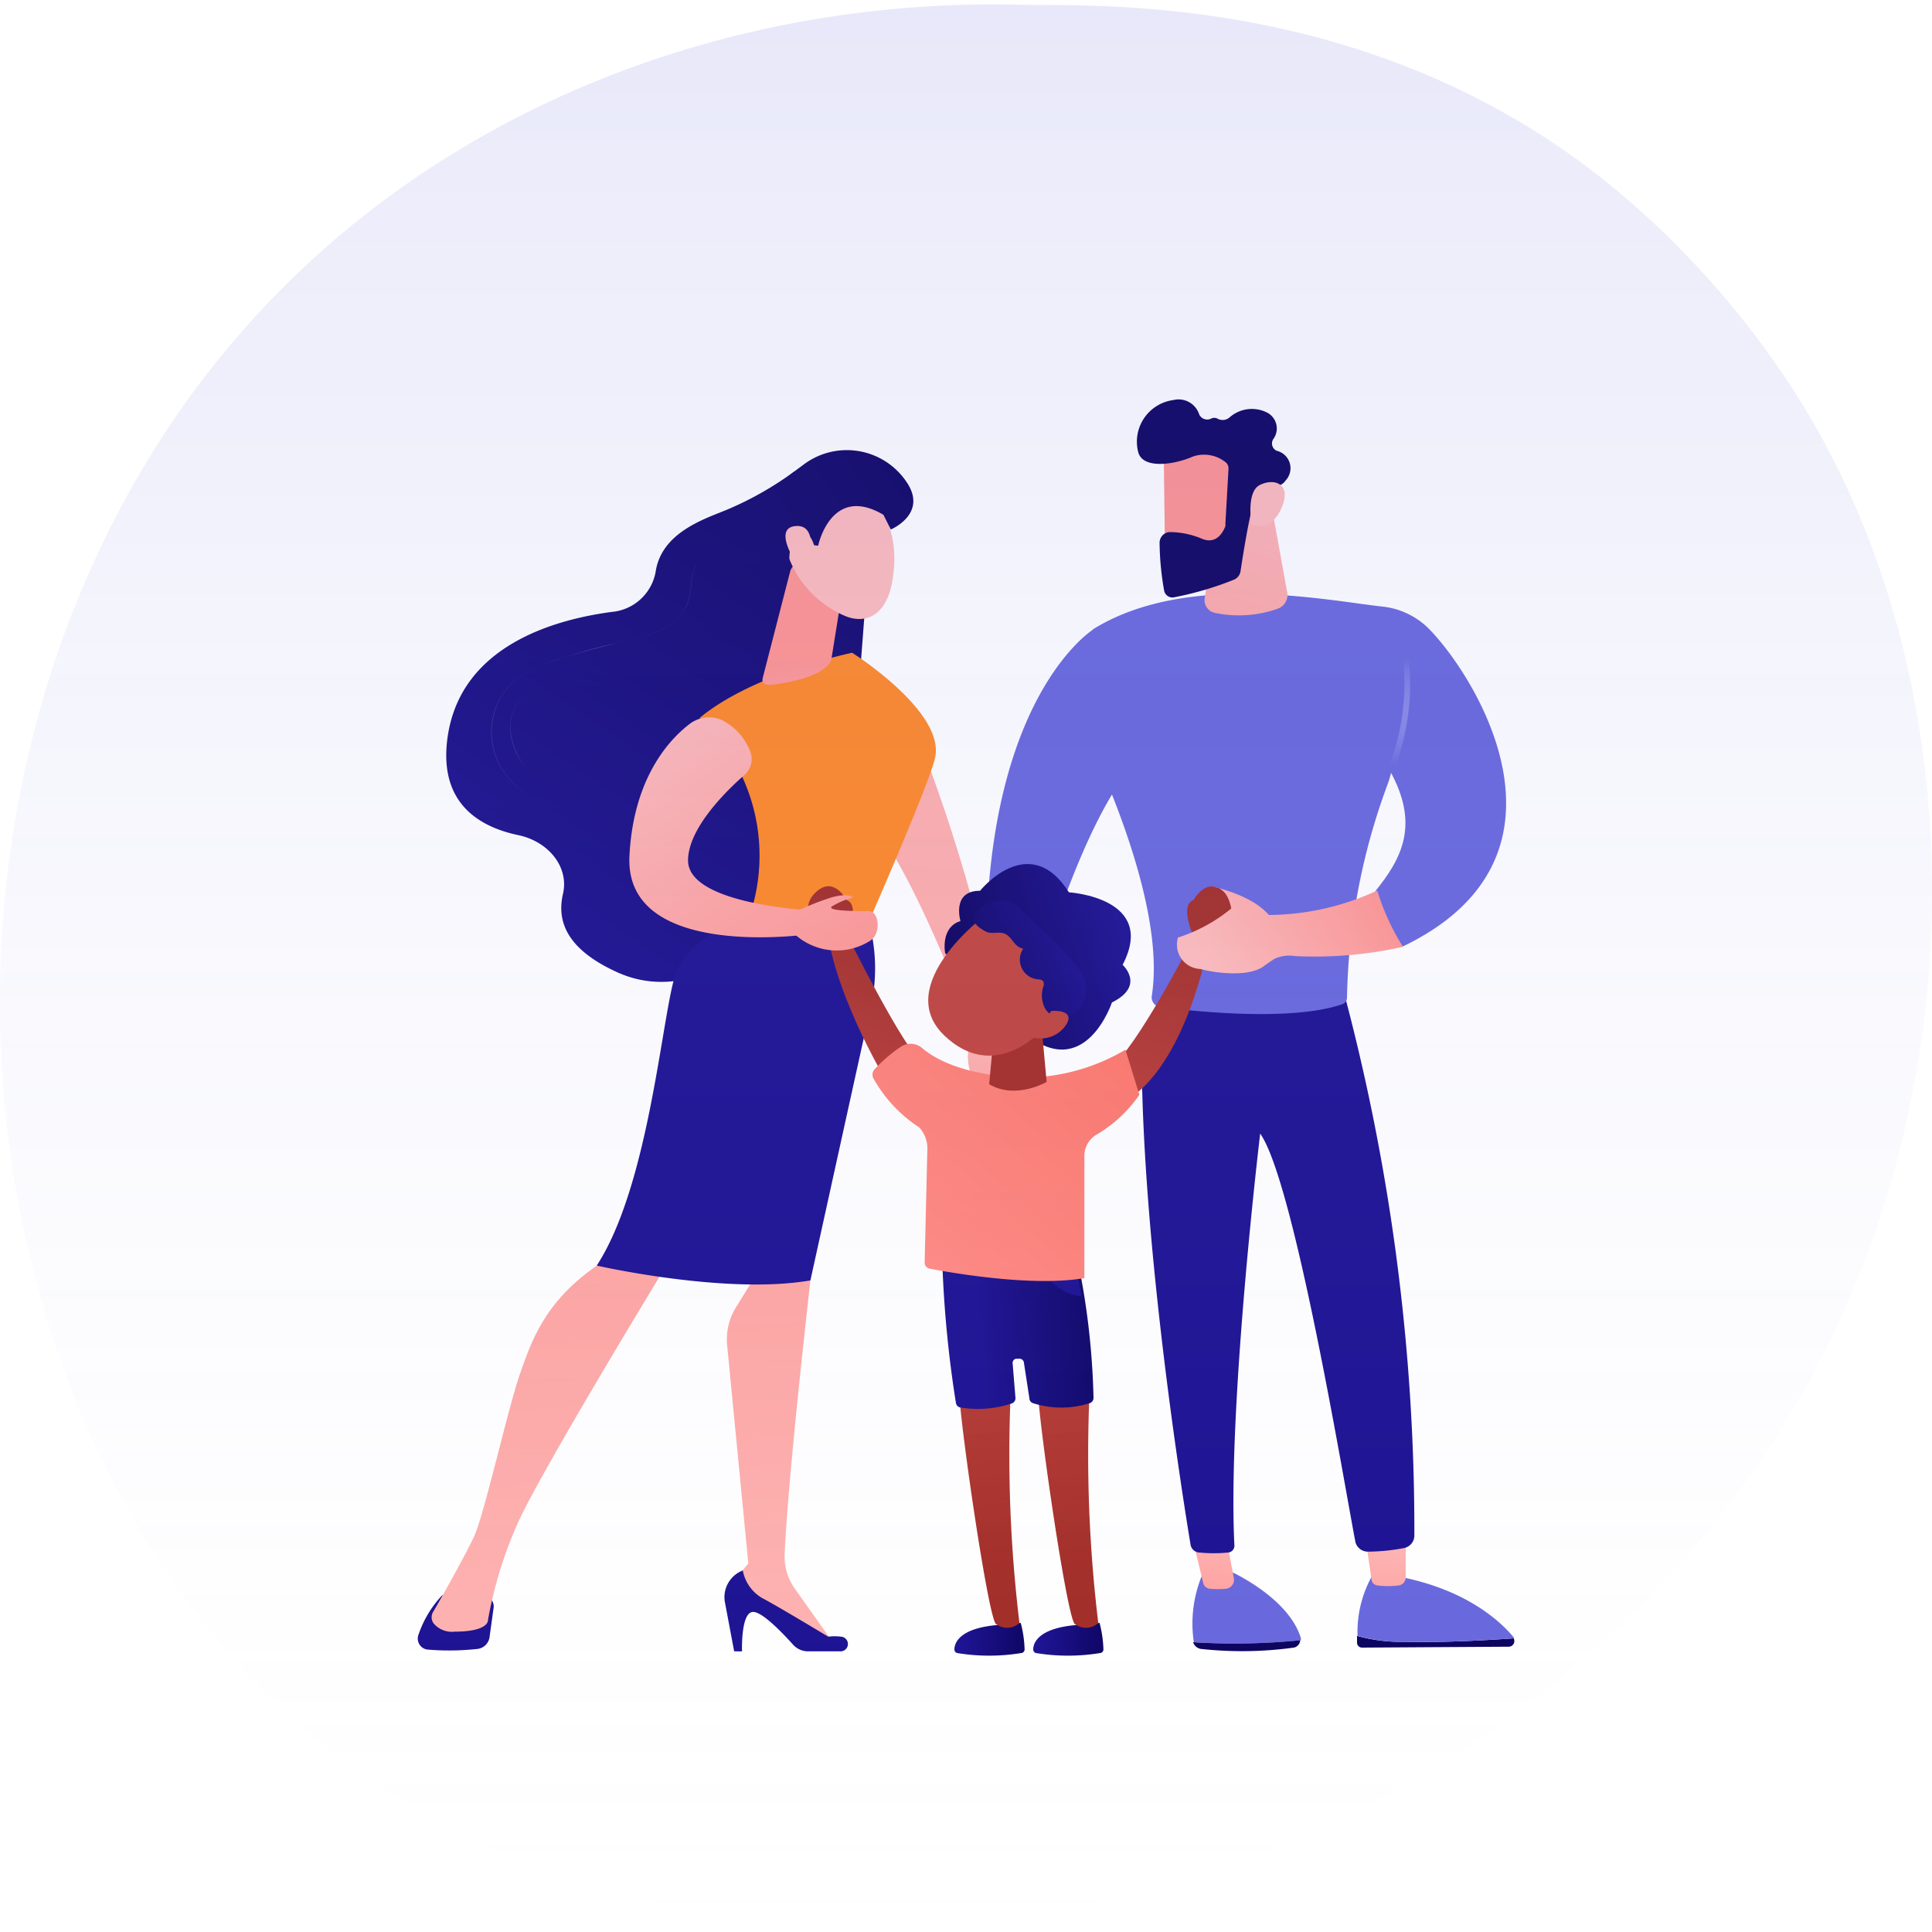 <svg id="Illustration" xmlns="http://www.w3.org/2000/svg" xmlns:xlink="http://www.w3.org/1999/xlink" viewBox="0 0 150 150"><defs><style>.cls-1{fill:#6666dc;}.cls-2{fill:url(#linear-gradient);}.cls-3{fill:url(#linear-gradient-2);}.cls-4{fill:url(#linear-gradient-3);}.cls-5{fill:url(#linear-gradient-4);}.cls-6{fill:url(#linear-gradient-5);}.cls-7{fill:url(#linear-gradient-6);}.cls-8{fill:url(#linear-gradient-7);}.cls-9{fill:url(#linear-gradient-8);}.cls-10{fill:url(#linear-gradient-9);}.cls-11{fill:url(#linear-gradient-10);}.cls-12{fill:url(#linear-gradient-11);}.cls-13{fill:url(#linear-gradient-12);}.cls-14{fill:url(#linear-gradient-13);}.cls-15{fill:url(#linear-gradient-14);}.cls-16{fill:url(#linear-gradient-15);}.cls-17{fill:url(#linear-gradient-16);}.cls-18{fill:url(#linear-gradient-17);}.cls-19{fill:url(#linear-gradient-18);}.cls-20{fill:url(#linear-gradient-19);}.cls-21{fill:url(#linear-gradient-20);}.cls-22{fill:#ff8723;}.cls-23{fill:url(#linear-gradient-21);}.cls-24{fill:url(#linear-gradient-22);}.cls-25{fill:url(#linear-gradient-23);}.cls-26{fill:url(#linear-gradient-24);}.cls-27{fill:url(#linear-gradient-25);}.cls-28,.cls-31,.cls-32,.cls-33,.cls-34,.cls-35,.cls-36,.cls-37,.cls-38,.cls-39,.cls-40,.cls-41{fill-rule:evenodd;}.cls-28{fill:url(#linear-gradient-26);}.cls-29{fill:url(#linear-gradient-27);}.cls-30{fill:url(#linear-gradient-28);}.cls-31{fill:url(#linear-gradient-29);}.cls-32{fill:url(#linear-gradient-30);}.cls-33{fill:url(#linear-gradient-31);}.cls-34{fill:url(#linear-gradient-32);}.cls-35{fill:url(#linear-gradient-33);}.cls-36{fill:url(#linear-gradient-34);}.cls-37{fill:url(#linear-gradient-35);}.cls-38{fill:url(#linear-gradient-36);}.cls-39{fill:url(#linear-gradient-37);}.cls-40{fill:url(#linear-gradient-38);}.cls-41{fill:url(#linear-gradient-39);}.cls-42{fill:url(#linear-gradient-40);}.cls-43{fill:url(#linear-gradient-41);}.cls-44{fill:url(#linear-gradient-42);}.cls-45{fill:url(#linear-gradient-43);}.cls-46{opacity:0.15;fill:url(#linear-gradient-44);}</style><linearGradient id="linear-gradient" x1="98.5" y1="121.29" x2="107.69" y2="88.18" gradientUnits="userSpaceOnUse"><stop offset="0" stop-color="#09005d"/><stop offset="1" stop-color="#1a0f91"/></linearGradient><linearGradient id="linear-gradient-2" x1="2955.68" y1="116.41" x2="2954.28" y2="128.64" gradientTransform="translate(-2860.92)" gradientUnits="userSpaceOnUse"><stop offset="0" stop-color="#febbba"/><stop offset="1" stop-color="#ff928e"/></linearGradient><linearGradient id="linear-gradient-3" x1="112.08" y1="125.06" x2="121.27" y2="91.95" xlink:href="#linear-gradient"/><linearGradient id="linear-gradient-4" x1="2968.86" y1="117.72" x2="2967.46" y2="129.97" xlink:href="#linear-gradient-2"/><linearGradient id="linear-gradient-5" x1="160.46" y1="65.49" x2="129.12" y2="82.46" xlink:href="#linear-gradient"/><linearGradient id="linear-gradient-6" x1="3242.06" y1="-61.51" x2="3235.31" y2="-32.31" gradientTransform="matrix(0.89, 0.03, -0.04, 1, -2802.4, -4.98)" xlink:href="#linear-gradient-2"/><linearGradient id="linear-gradient-7" x1="-6300.95" y1="-2843.78" x2="-6310.39" y2="-2831.29" gradientTransform="matrix(-0.96, -0.26, -0.26, 0.96, -6735.74, 1113.3)" xlink:href="#linear-gradient-2"/><linearGradient id="linear-gradient-8" x1="-6308.81" y1="-2840.84" x2="-6296.73" y2="-2840.84" gradientTransform="matrix(-0.96, -0.26, -0.26, 0.96, -6735.74, 1113.3)" xlink:href="#linear-gradient"/><linearGradient id="linear-gradient-9" x1="-6315.17" y1="-2834.28" x2="-6307.6" y2="-2842.05" gradientTransform="matrix(-0.96, -0.26, -0.26, 0.96, -6735.74, 1113.3)" xlink:href="#linear-gradient-2"/><linearGradient id="linear-gradient-10" x1="108.72" y1="59.4" x2="108.72" y2="51.08" gradientUnits="userSpaceOnUse"><stop offset="0" stop-color="#e9ebff" stop-opacity="0"/><stop offset="1" stop-color="#6666dc"/></linearGradient><linearGradient id="linear-gradient-11" x1="2174.43" y1="51.33" x2="2167.55" y2="118.78" gradientTransform="translate(-2093.15)" xlink:href="#linear-gradient-2"/><linearGradient id="linear-gradient-12" x1="2172.91" y1="61.76" x2="2167.27" y2="117.01" gradientTransform="translate(-2093.15)" xlink:href="#linear-gradient-2"/><linearGradient id="linear-gradient-13" x1="2163.98" y1="30.26" x2="2132.76" y2="76.3" gradientTransform="translate(-2093.15)" xlink:href="#linear-gradient"/><linearGradient id="linear-gradient-14" x1="46.15" y1="61.75" x2="46.15" y2="43.64" xlink:href="#linear-gradient-10"/><linearGradient id="linear-gradient-15" x1="40.44" y1="59.59" x2="40.44" y2="53.56" xlink:href="#linear-gradient-10"/><linearGradient id="linear-gradient-16" x1="2172.93" y1="1.27" x2="2153.84" y2="188.17" gradientTransform="translate(-2093.15)" xlink:href="#linear-gradient-2"/><linearGradient id="linear-gradient-17" x1="-6834.86" y1="-49.93" x2="-6839.34" y2="-8.69" gradientTransform="matrix(-1, 0, 0, 1, -6818.58, 0)" xlink:href="#linear-gradient"/><linearGradient id="linear-gradient-18" x1="-6881.49" y1="146.23" x2="-6874.12" y2="60.19" gradientTransform="matrix(-1, 0, 0, 1, -6818.58, 0)" xlink:href="#linear-gradient-2"/><linearGradient id="linear-gradient-19" x1="-6860.27" y1="-52.69" x2="-6864.75" y2="-11.45" gradientTransform="matrix(-1, 0, 0, 1, -6818.58, 0)" xlink:href="#linear-gradient"/><linearGradient id="linear-gradient-20" x1="-6864.31" y1="147.25" x2="-6856.99" y2="61.72" gradientTransform="matrix(-1, 0, 0, 1, -6818.58, 0)" xlink:href="#linear-gradient-2"/><linearGradient id="linear-gradient-21" x1="110.84" y1="85.24" x2="86.4" y2="85.24" xlink:href="#linear-gradient"/><linearGradient id="linear-gradient-22" x1="-6882.61" y1="61.34" x2="-6881.24" y2="51.28" gradientTransform="matrix(-1, 0, 0, 1, -6818.58, 0)" xlink:href="#linear-gradient-2"/><linearGradient id="linear-gradient-23" x1="-5422.61" y1="-1579.12" x2="-5410.35" y2="-1600.94" gradientTransform="matrix(-0.84, -0.54, -0.54, 0.84, -5346.97, -1564.17)" xlink:href="#linear-gradient-2"/><linearGradient id="linear-gradient-24" x1="818.04" y1="-993.26" x2="787.47" y2="-948.17" gradientTransform="translate(-1054.03 655.34) rotate(21.65)" xlink:href="#linear-gradient"/><linearGradient id="linear-gradient-25" x1="-5419.98" y1="-1577.12" x2="-5407.74" y2="-1598.91" gradientTransform="matrix(-0.84, -0.54, -0.54, 0.84, -5346.97, -1564.17)" xlink:href="#linear-gradient-2"/><linearGradient id="linear-gradient-26" x1="-1227.16" y1="296.62" x2="-1233.37" y2="284.77" gradientTransform="matrix(-0.7, -0.71, -0.71, 0.7, -574.83, -1005.68)" xlink:href="#linear-gradient"/><linearGradient id="linear-gradient-27" x1="-753.13" y1="71.35" x2="-761.04" y2="92.08" gradientTransform="translate(846)" gradientUnits="userSpaceOnUse"><stop offset="0" stop-color="#a22b25"/><stop offset="1" stop-color="#c0423c"/></linearGradient><linearGradient id="linear-gradient-28" x1="-776.64" y1="72.94" x2="-782.64" y2="88.67" xlink:href="#linear-gradient-27"/><linearGradient id="linear-gradient-29" x1="-1147.7" y1="126.23" x2="-1142.21" y2="126.23" gradientTransform="matrix(-1, 0, 0, 1, -1067.56, -4.32)" xlink:href="#linear-gradient"/><linearGradient id="linear-gradient-30" x1="-1000.5" y1="121.2" x2="-999.46" y2="95.81" gradientTransform="matrix(-1, 0.07, 0.07, 1, -928.45, 70.27)" xlink:href="#linear-gradient-27"/><linearGradient id="linear-gradient-31" x1="-1153.82" y1="126.2" x2="-1148.33" y2="126.2" gradientTransform="matrix(-1, 0, 0, 1, -1067.56, -4.32)" xlink:href="#linear-gradient"/><linearGradient id="linear-gradient-32" x1="-1006.6" y1="121.62" x2="-1005.56" y2="96.23" gradientTransform="matrix(-1, 0.07, 0.07, 1, -928.45, 70.27)" xlink:href="#linear-gradient-27"/><linearGradient id="linear-gradient-33" x1="-1008.4" y1="101.98" x2="-997.26" y2="101.98" gradientTransform="matrix(-1, 0.07, 0.07, 1, -928.45, 70.27)" xlink:href="#linear-gradient"/><linearGradient id="linear-gradient-34" x1="-1008.51" y1="94.79" x2="-1005.43" y2="99" gradientTransform="matrix(-1, 0.07, 0.07, 1, -928.45, 70.27)" xlink:href="#linear-gradient"/><linearGradient id="linear-gradient-35" x1="61.23" y1="107.69" x2="90.69" y2="74.7" gradientUnits="userSpaceOnUse"><stop offset="0" stop-color="#ff928e"/><stop offset="1" stop-color="#fe7062"/></linearGradient><linearGradient id="linear-gradient-36" x1="-1140.86" y1="79.52" x2="-1136.81" y2="64.32" gradientTransform="matrix(-1, 0, 0, 1, -1062.65, 0)" xlink:href="#linear-gradient-27"/><linearGradient id="linear-gradient-37" x1="-866" y1="116.47" x2="-874.84" y2="126.96" gradientTransform="matrix(-0.77, -0.64, -0.64, 0.77, -518.83, -860.63)" xlink:href="#linear-gradient-27"/><linearGradient id="linear-gradient-38" x1="-1055.8" y1="342.3" x2="-1060.56" y2="333.22" gradientTransform="matrix(-0.77, -0.64, -0.64, 0.77, -518.83, -860.63)" xlink:href="#linear-gradient"/><linearGradient id="linear-gradient-39" x1="-868.79" y1="114.12" x2="-877.63" y2="124.6" gradientTransform="matrix(-0.77, -0.64, -0.64, 0.77, -518.83, -860.63)" xlink:href="#linear-gradient-27"/><linearGradient id="linear-gradient-40" x1="-3524.59" y1="56.46" x2="-3540.78" y2="78.99" gradientTransform="matrix(-1, 0, 0, 1, -3475.94, 0)" xlink:href="#linear-gradient-2"/><linearGradient id="linear-gradient-41" x1="-3527.39" y1="53.17" x2="-3544.45" y2="76.9" gradientTransform="matrix(-1, 0, 0, 1, -3475.94, 0)" xlink:href="#linear-gradient-2"/><linearGradient id="linear-gradient-42" x1="95.24" y1="77.06" x2="107.92" y2="69.21" gradientTransform="matrix(1, 0, 0, 1, 0, 0)" xlink:href="#linear-gradient-2"/><linearGradient id="linear-gradient-43" x1="93.19" y1="73.75" x2="105.87" y2="65.89" gradientTransform="matrix(1, 0, 0, 1, 0, 0)" xlink:href="#linear-gradient-2"/><linearGradient id="linear-gradient-44" x1="75" y1="149.66" x2="75" y2="0.34" xlink:href="#linear-gradient-10"/></defs><path class="cls-1" d="M101,127.35a1,1,0,0,0,0-.17c-1-3.26-5.68-5.28-5.68-5.28l-1.87.12a9.79,9.79,0,0,0-.77,5.42s0,0,0,.06A51.57,51.57,0,0,0,101,127.35Z"/><path class="cls-2" d="M92.63,127.5a.77.77,0,0,0,.59.52,29.45,29.45,0,0,0,7.16-.09.62.62,0,0,0,.57-.58A51.57,51.57,0,0,1,92.63,127.5Z"/><path class="cls-3" d="M92.62,119.62l.8,3.29a.58.58,0,0,0,.53.44,6.36,6.36,0,0,0,1.23,0,.7.7,0,0,0,.62-.8l-.55-2.92Z"/><path class="cls-4" d="M109.06,127.47a12.68,12.68,0,0,1-3.7-.46c0,.18,0,.36,0,.55a.39.39,0,0,0,.39.36l11.36-.07a.44.44,0,0,0,.41-.65C116,127.31,112.25,127.55,109.06,127.47Z"/><path class="cls-1" d="M117.53,127.2a.25.25,0,0,0,0-.07c-1-1.21-3.56-3.62-8.61-4.66l-2.42-.07a8.94,8.94,0,0,0-1.1,4.61,12.68,12.68,0,0,0,3.7.46C112.25,127.55,116,127.31,117.53,127.2Z"/><path class="cls-5" d="M106,119.24c0,.15.36,2.52.49,3.44a.5.5,0,0,0,.45.41,6.25,6.25,0,0,0,1.66,0,.63.63,0,0,0,.54-.62v-3.71Z"/><path class="cls-6" d="M104.07,76.05a162.19,162.19,0,0,1,5.74,43.24,1,1,0,0,1-.86.91,15.07,15.07,0,0,1-2.71.27,1,1,0,0,1-1-.72c-.81-4.14-4.72-27.95-7.4-31.74,0,0-2.55,21.25-2,32a.53.53,0,0,1-.52.53,11.1,11.1,0,0,1-2.17,0,.73.73,0,0,1-.71-.58c-.58-3.5-3.94-24.37-3.8-39.4,0-.85,2.6-4.54,2.6-4.54Z"/><path class="cls-1" d="M84.86,48.86c7.26-4.52,18.2-2.23,22.43-1.77a6,6,0,0,1,3.57,1.65c3.63,3.62,12.62,17.79-2,24.77-1-.71-1.22-2.71-2.09-4.31C108.91,66.57,110.14,64,108,60a7.14,7.14,0,0,1-.28.93,50.14,50.14,0,0,0-3.14,16.55.53.53,0,0,1-.38.49c-3.94,1.36-11.52.55-14.06.22a.76.76,0,0,1-.72-.84c1.25-7.8-5.16-20.64-6.85-23.86C82.41,53.27,83.9,50.75,84.86,48.86Z"/><path class="cls-7" d="M94.36,40.7l-.83,5.77a1,1,0,0,0,.83,1.12,9,9,0,0,0,4.87-.34,1.14,1.14,0,0,0,.69-1.36l-1.31-7.23Z"/><path class="cls-8" d="M90.35,35c0,.13.11,8.6.11,8.6l5.27-.8,1.15-8.2S91.1,32.87,90.35,35Z"/><path class="cls-9" d="M95.12,35.86a.6.6,0,0,1,.26.54l-.24,4.25a1.42,1.42,0,0,1,0,.2c-.13.34-.62,1.44-1.77,1a6.53,6.53,0,0,0-2.6-.54.84.84,0,0,0-.74.8,22.2,22.2,0,0,0,.36,3.78.66.66,0,0,0,.83.47A25,25,0,0,0,95.82,45a.85.85,0,0,0,.49-.62c.17-1.14.68-4.33,1-5.23s1.44-1.29,2-1.46a.92.92,0,0,0,.5-.38A1.39,1.39,0,0,0,99.13,35a.62.62,0,0,1-.27-.91A1.39,1.39,0,0,0,98.31,32a2.61,2.61,0,0,0-2.85.41.82.82,0,0,1-.94.09.54.54,0,0,0-.49,0,.68.68,0,0,1-.93-.34,1.68,1.68,0,0,0-2-1.1,3.26,3.26,0,0,0-2.74,4c.32,1.42,2.86,1,4.22.4A2.67,2.67,0,0,1,95.12,35.86Z"/><path class="cls-10" d="M97.17,40.71s-.44-2.5.63-3.05,2.44-.16,1.77,1.6C98.74,41.45,97.17,40.71,97.17,40.71Z"/><path class="cls-11" d="M108.37,59.4a18.39,18.39,0,0,0,1-8.32l-.43.05a18.17,18.17,0,0,1-1,8.14Z"/><path class="cls-12" d="M76.58,71.27a76.71,76.71,0,0,0,.17,8.7l2.49.26s1-3.89,2.63-8.44A12.86,12.86,0,0,1,76.58,71.27Z"/><path class="cls-1" d="M88.87,58.52s-.62-7.5-4-9.64c0,0-7.55,4.68-8.25,22.39a12.86,12.86,0,0,0,5.29.52C83.68,66.64,86.23,60.66,88.87,58.52Z"/><path class="cls-13" d="M78.31,79.16a3.21,3.21,0,0,1,1.86,2.68,3,3,0,0,1-3.1,3.49c-1.56-.27-3.22-4.29-.37-6.17S78.31,79.16,78.31,79.16Z"/><path class="cls-14" d="M61.69,36.59a25.71,25.71,0,0,1-5.29,3c-1.72.71-5.06,1.76-5.5,4.83a3.8,3.8,0,0,1-3.41,3.09c-4.56.61-11.57,2.65-12.7,9.47-.85,5.2,2.22,7.18,5.45,7.86,2.37.5,3.95,2.49,3.47,4.56s.22,4.27,4.2,6.08c8.92,4.06,17.82-9.61,17.82-9.61L67.56,42Z"/><path class="cls-15" d="M41.35,61.75a.82.82,0,0,1-.41-.13,5.46,5.46,0,0,1-2.69-5.85,5.33,5.33,0,0,1,2.21-3.32,10.12,10.12,0,0,1,2.67-1.18c1.53-.51,3.12-1,4.7-1.32l.39-.09A15.35,15.35,0,0,0,51,49.05a4.27,4.27,0,0,0,2.29-2,5,5,0,0,0,.35-1.56,4.24,4.24,0,0,1,.53-1.87h0s0,0,0,0a4.32,4.32,0,0,0-.52,1.86,5,5,0,0,1-.35,1.57,4.34,4.34,0,0,1-2.31,2,15.35,15.35,0,0,1-2.76.81l-.39.09c-1.59.37-3.17.81-4.7,1.31a10.39,10.39,0,0,0-2.66,1.18,5.3,5.3,0,0,0-2.2,3.3A5.44,5.44,0,0,0,41,61.6c.16.09.46.2.6,0h0s0,0,0,0A.28.28,0,0,1,41.35,61.75Z"/><path class="cls-16" d="M40.81,59.59h0a5.08,5.08,0,0,1-1.2-3.14,3.38,3.38,0,0,1,1.67-2.89h0v0a3.37,3.37,0,0,0-1.66,2.86,5.11,5.11,0,0,0,1.21,3.12v0Z"/><path class="cls-17" d="M71.16,56.92s5,12.33,6.53,23.31l-1.56,1.34s-5-13.93-8.7-17.95Z"/><path class="cls-18" d="M38.33,124.78,38,127.17a1.08,1.08,0,0,1-1,.86,20.06,20.06,0,0,1-3.71.05.86.86,0,0,1-.82-1.1,8.35,8.35,0,0,1,1.86-3.12h3.07A.87.87,0,0,1,38.33,124.78Z"/><path class="cls-19" d="M62.4,96.78l.52,2.63s-1.74,15.18-2,21.25a4.28,4.28,0,0,0,.81,2.71l3,4.23L57,123.69l-.16-.81,1.26-1.49-1.65-17a4.73,4.73,0,0,1,.69-2.89l1.59-2.57Z"/><path class="cls-20" d="M65.22,128.21H62.77a1.57,1.57,0,0,1-1.17-.49c-.77-.86-2.35-2.53-3.1-2.57-1-.06-.89,3.06-.89,3.06H57l-.73-3.88a2.22,2.22,0,0,1,1.4-2.4h0a3.15,3.15,0,0,0,1.5,2.14c1.26.66,5.13,3,5.13,3a4.08,4.08,0,0,1,1,0A.56.56,0,1,1,65.22,128.21Z"/><path class="cls-21" d="M51.89,98S41.71,114.68,40.1,118.48a32.49,32.49,0,0,0-2.21,7.28c0,.47-.71.92-2.58.92a1.86,1.86,0,0,1-1.66-.66.82.82,0,0,1,0-.91c.59-1,2.45-4.31,3.15-5.8.82-1.78,2.6-9.84,3.57-12.64s2.08-5.84,6.32-8.64C46.65,98,49.57,95.57,51.89,98Z"/><path class="cls-22" d="M58.32,70.74a14.61,14.61,0,0,0-4-15c4.2-3.48,11.84-5.06,11.84-5.06s7.3,4.6,6.43,8.2c-.5,2.11-5.12,12.65-5.12,12.65A11.61,11.61,0,0,1,58.32,70.74Z"/><path class="cls-23" d="M52.5,75.49c1.07-2.78,5.82-4.75,5.82-4.75a11.61,11.61,0,0,0,9.12.77,13.74,13.74,0,0,1,.29,6.09c-.66,2.94-4.81,21.81-4.81,21.81-6.54,1.14-16.59-1.15-16.59-1.15C50.49,91.88,51.43,78.27,52.5,75.49Z"/><path class="cls-24" d="M61.36,44.32l-2.13,8.27c-.2.73.57.61,1.42.47,1.4-.23,3.2-.7,3.8-1.63a.94.94,0,0,0,.11-.32l.92-5.73a1,1,0,0,0-.7-1.08L63,43.62A1.24,1.24,0,0,0,61.36,44.32Z"/><path class="cls-25" d="M68.09,38.88a8.2,8.2,0,0,1,1.28,5.57c-.34,3.51-2.26,4-3.74,3.38a8,8,0,0,1-4.53-4.95C60.1,39.87,65.92,36.28,68.09,38.88Z"/><path class="cls-26" d="M63.52,42.37s1-4.81,5.07-2.4l.57,1.14s2.93-1.22,1.21-3.71a5.58,5.58,0,0,0-8.07-1.26c-2.93,2.12-4.37,3.85-3.56,6.21s2.54,1.3,2.54,1.3-.08-1.8.75-2.22,1.17.9,1.17.9Z"/><path class="cls-27" d="M62.89,43.19s.54-2.47-1.1-2.35S61.43,43.19,62,44Z"/><path class="cls-28" d="M73.38,74s-.39-2,1.19-2.49c0,0-.71-2.36,1.52-2.35,0,0,3.82-4.75,6.9.12,0,0,6.89.41,4.17,5.63,0,0,1.8,1.62-.83,2.92,0,0-2.12,6.39-6.91,2.28Z"/><path class="cls-29" d="M95.15,69.36c-1.43-1.46-2.47.51-2.47.51-1.15.39,0,2.86,0,2.86C92,74.1,88.3,81.12,86.31,82.85c-2.22,1.92,1.34,2.42,1.34,2.42s4-1.86,6.2-12l.05,0C94.21,73,96.58,70.83,95.15,69.36Z"/><path class="cls-30" d="M72.1,83.17C70.31,81.61,67,75,65.77,72.6c.22-.51.93-2.4-.06-2.73,0,0-1-2-2.46-.51s.59,3.34,1.13,3.82c1.13,5.69,5.23,12.09,5.23,12.09S74.31,85.09,72.1,83.17Z"/><path class="cls-31" d="M79.25,126a9.05,9.05,0,0,1,.3,2.07.28.28,0,0,1-.25.27,15.35,15.35,0,0,1-5,0,.29.29,0,0,1-.2-.28c0-.47.35-1.58,3.1-1.87Z"/><path class="cls-32" d="M74.51,107.81c-.34.22,2.22,18.16,2.84,18.29a1.41,1.41,0,0,0,1.8-.09,108.89,108.89,0,0,1-.68-17.84Z"/><path class="cls-33" d="M85.37,126a9.05,9.05,0,0,1,.3,2.07.28.28,0,0,1-.25.27,15.35,15.35,0,0,1-5,0,.29.29,0,0,1-.2-.28c0-.47.35-1.58,3.1-1.87Z"/><path class="cls-34" d="M80.63,107.81c-.34.22,2.22,18.16,2.84,18.29a1.41,1.41,0,0,0,1.8-.09,108.89,108.89,0,0,1-.68-17.84Z"/><path class="cls-35" d="M83.47,96.92S75.14,97.3,73.16,98a89.08,89.08,0,0,0,1.06,10.94.42.42,0,0,0,.31.33,8.29,8.29,0,0,0,4-.3.42.42,0,0,0,.31-.43l-.22-2.7a.32.32,0,0,1,.3-.35l.22,0a.35.35,0,0,1,.36.33l.42,2.73a.4.4,0,0,0,.28.39,7.24,7.24,0,0,0,4.41,0,.43.43,0,0,0,.29-.4A58.59,58.59,0,0,0,83.47,96.92Z"/><path class="cls-36" d="M80.35,97.5s1.05,2.93,3.6,3.13l-.57-3.34A19.66,19.66,0,0,0,80.35,97.5Z"/><path class="cls-37" d="M87.38,81.5A15.5,15.5,0,0,1,79,83.66c-3.81-.23-6.13-1.2-7.42-2.3A1.37,1.37,0,0,0,70,81.23,11.73,11.73,0,0,0,67.92,83a.62.62,0,0,0-.09.76,10.88,10.88,0,0,0,3.55,3.78A2.42,2.42,0,0,1,72,89.21L71.79,98a.48.48,0,0,0,.4.5c1.67.32,8,1.43,12,.73V89.75a1.92,1.92,0,0,1,1-1.69A10.45,10.45,0,0,0,88.46,85Z"/><path class="cls-38" d="M80.85,79.47,81.26,84s-2.39,1.4-4.46.18l.37-4Z"/><path class="cls-39" d="M76.47,71.08s-7.24,5.41-3.15,9.32c3.86,3.69,7.47-.33,7.47-.33s2.77-1.37,2.67-3.22S77.93,70.61,76.47,71.08Z"/><path class="cls-40" d="M81.78,78.9a1.59,1.59,0,0,1-.68-.68A2.19,2.19,0,0,1,81,76.61a.49.49,0,0,0,0-.41c-.08-.15-.29-.15-.46-.17a1.53,1.53,0,0,1-1.1-2.37c-.7-.18-.77-.73-1.27-1.08s-1.11,0-1.61-.25-1.13-.71-1-1.21c0-.22.68-.68.89-.83a2.09,2.09,0,0,1,2.75.28c2.35,2.13,4.46,4.19,4.91,5.26a2.53,2.53,0,0,1-.21,2.4A1.72,1.72,0,0,1,81.78,78.9Z"/><path class="cls-41" d="M80,80.49l1.63-2s1.84-.16,1.19,1A2.37,2.37,0,0,1,80,80.49Z"/><path class="cls-42" d="M56.05,55.91a2.48,2.48,0,0,0-2.43.24c-1.34,1-4.43,3.91-4.75,10.31-.41,8.2,14.06,6.06,14.06,6.06l.83-1.78s-10.34-.36-10.34-3.93c0-2.51,3-5.43,4.33-6.6a1.64,1.64,0,0,0,.55-1.71A4.54,4.54,0,0,0,56.05,55.91Z"/><path class="cls-43" d="M61.86,70.74a21.37,21.37,0,0,1,2.72-1.07c1.24-.36,1.66,0,1.66,0a6.64,6.64,0,0,0-1.66.71c-.41.36,2,.36,2.85.36s1,1.75.13,2.3a4.84,4.84,0,0,1-5.87-.52Z"/><path class="cls-44" d="M106.93,69.14a17.73,17.73,0,0,0,2,4.37,31.35,31.35,0,0,1-8.38.72,2.72,2.72,0,0,0-1.63.23l-1.05.71L97.06,71A20.31,20.31,0,0,0,106.93,69.14Z"/><path class="cls-45" d="M98.13,75c-1.07.85-3.62.59-4.95.23a1.89,1.89,0,0,1-1.72-2.44,12.48,12.48,0,0,0,4.14-2.26c-.26-1.23-.78-1.61-1.4-1.69,2,.51,3.64,1.26,4.52,2.45Z"/><path class="cls-46" d="M143.71,100.54C129.16,134.81,90.39,154,56.77,148.83,51.3,148,36.31,145.47,23,133.63-2.53,110.84-8,65.7,12.62,33.89,27.63,10.74,53.72-.29,79.28.37c5.51.14,27.42-1.09,46,14.21a69.08,69.08,0,0,1,14.15,16C152.1,50.51,153.2,78.21,143.71,100.54Z"/></svg>